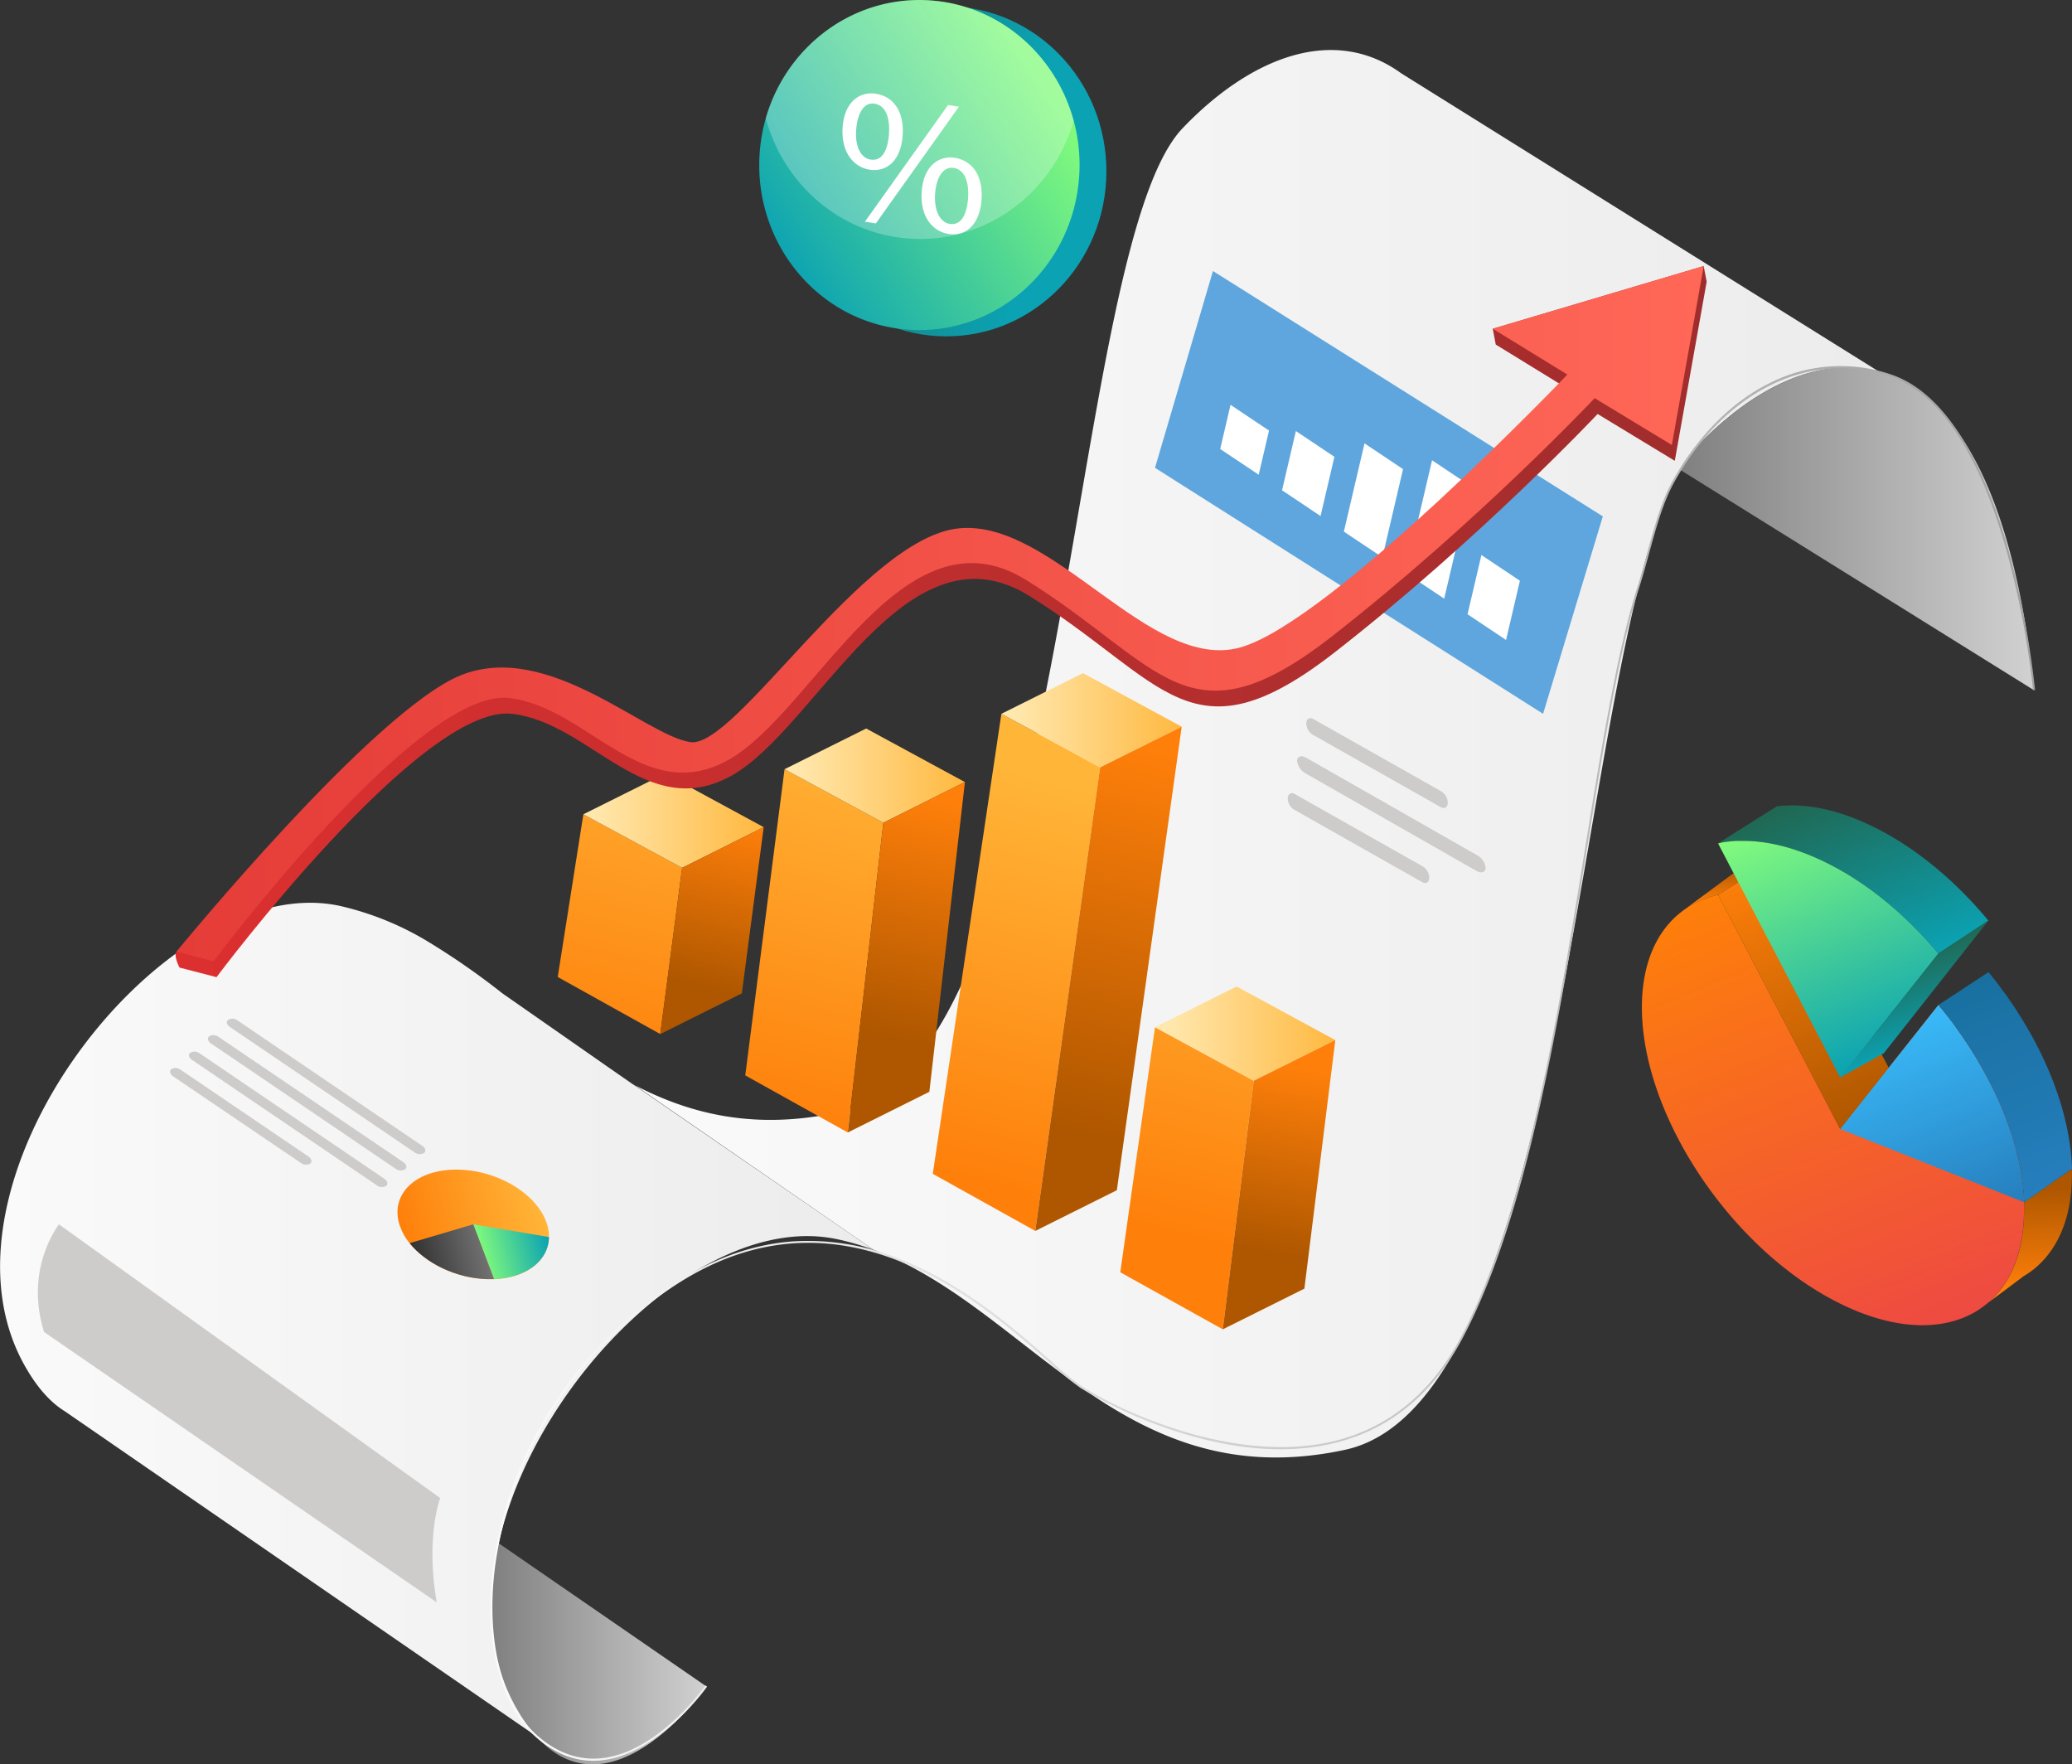 <svg viewBox="0 0 592 504" xmlns:xlink="http://www.w3.org/1999/xlink" xmlns="http://www.w3.org/2000/svg"><rect x="0" y="0" width="592" height="504" fill="#333333" stroke="none"/><defs><style>.cls-1{fill:url(#linear-gradient);}.cls-2{fill:url(#linear-gradient-2);}.cls-3{fill:url(#linear-gradient-3);}.cls-4{fill:url(#linear-gradient-4);}.cls-5{fill:url(#linear-gradient-5);}.cls-6{fill:url(#linear-gradient-6);}.cls-7{fill:url(#linear-gradient-7);}.cls-8{fill:url(#linear-gradient-8);}.cls-9{fill:#fefefe;opacity:0.26;}.cls-10{fill:#fff;}.cls-11{fill:#5ea6dd;}.cls-12{fill:url(#linear-gradient-9);}.cls-13{fill:url(#linear-gradient-10);}.cls-14{fill:url(#linear-gradient-11);}.cls-15{fill:#ceccca;}.cls-16{fill:url(#linear-gradient-12);}.cls-17{fill:url(#linear-gradient-13);}.cls-18{fill:url(#linear-gradient-14);}.cls-19{fill:url(#linear-gradient-15);}.cls-20{fill:url(#linear-gradient-16);}.cls-21{fill:url(#linear-gradient-17);}.cls-22{fill:url(#linear-gradient-18);}.cls-23{fill:url(#linear-gradient-19);}.cls-24{fill:url(#linear-gradient-20);}.cls-25{fill:url(#linear-gradient-21);}.cls-26{fill:url(#linear-gradient-22);}.cls-27{fill:url(#linear-gradient-23);}.cls-28{fill:url(#linear-gradient-24);}.cls-29{fill:url(#linear-gradient-25);}.cls-30{fill:url(#linear-gradient-26);}.cls-31{fill:url(#linear-gradient-27);}.cls-32{fill:url(#linear-gradient-28);}.cls-33{fill:url(#linear-gradient-29);}.cls-34{fill:url(#linear-gradient-30);}.cls-35{fill:url(#linear-gradient-31);}.cls-36{fill:url(#linear-gradient-32);}.cls-37{fill:url(#linear-gradient-33);}.cls-38{fill:url(#linear-gradient-34);}.cls-39{fill:url(#linear-gradient-35);}</style><linearGradient gradientUnits="userSpaceOnUse" y2="151.06" x2="581.16" y1="151.06" x1="479.95" id="linear-gradient"><stop stop-color="gray" offset="0"></stop><stop stop-color="#d1d1d1" offset="1"></stop></linearGradient><linearGradient xlink:href="#linear-gradient" y2="472.4" x2="201.81" y1="472.4" x1="140.34" id="linear-gradient-2"></linearGradient><linearGradient gradientUnits="userSpaceOnUse" y2="215.33" x2="536.93" y1="215.33" x1="181.37" id="linear-gradient-3"><stop stop-color="#fafafa" offset="0"></stop><stop stop-color="#ececec" offset="1"></stop></linearGradient><linearGradient xlink:href="#linear-gradient-3" y2="376.93" x2="249.54" y1="376.93" x1="0" id="linear-gradient-4"></linearGradient><linearGradient xlink:href="#linear-gradient-3" y2="308.08" x2="181.37" y1="308.08" x1="175.54" id="linear-gradient-5"></linearGradient><linearGradient gradientUnits="userSpaceOnUse" y2="303.85" x2="581.45" y1="303.85" x1="140.13" id="linear-gradient-6"><stop stop-color="#fbfbfb" offset="0"></stop><stop stop-color="#a1a1a1" offset="1"></stop></linearGradient><linearGradient gradientUnits="userSpaceOnUse" gradientTransform="matrix(-0.09, 0.58, -0.59, -0.09, 2311.31, -1192.73)" y2="3078.85" x2="2656.9" y1="3078.85" x1="2501.67" id="linear-gradient-7"><stop stop-color="#206751" offset="0"></stop><stop stop-color="#0ba2b3" offset="1"></stop></linearGradient><linearGradient gradientUnits="userSpaceOnUse" gradientTransform="matrix(0.99, 0.23, -0.14, 0.97, -619.26, 1114.99)" y2="-1240.3" x2="668.7" y1="-1305.03" x1="739.48" id="linear-gradient-8"><stop stop-color="#82fb7c" offset="0"></stop><stop stop-color="#0ba2b3" offset="1"></stop></linearGradient><linearGradient gradientUnits="userSpaceOnUse" gradientTransform="matrix(1, 0.03, 0.3, 1.19, 387.88, 408.7)" y2="-43.27" x2="-218.55" y1="-43.27" x1="-261.17" id="linear-gradient-9"><stop stop-color="#fe7f0a" offset="0"></stop><stop stop-color="#ffb538" offset="1"></stop></linearGradient><linearGradient xlink:href="#linear-gradient-8" gradientTransform="matrix(1, 0.03, 0.3, 1.19, 387.88, 408.7)" y2="-36.72" x2="-218.94" y1="-36.72" x1="-239.86" id="linear-gradient-10"></linearGradient><linearGradient gradientUnits="userSpaceOnUse" gradientTransform="matrix(1, 0.03, 0.3, 1.19, 387.88, 408.7)" y2="-36.69" x2="-237.81" y1="-36.69" x1="-259.56" id="linear-gradient-11"><stop stop-color="#303030" offset="0"></stop><stop stop-color="#727272" offset="1"></stop></linearGradient><linearGradient xlink:href="#linear-gradient-9" gradientTransform="matrix(0.93, 0.08, 0, 1, -361.28, 403.72)" y2="-257.38" x2="594.09" y1="-138.74" x1="574.08" id="linear-gradient-12"></linearGradient><linearGradient gradientUnits="userSpaceOnUse" gradientTransform="matrix(0.93, 0.08, 0, 1, -361.28, 403.72)" y2="-219.24" x2="626.26" y1="-219.24" x1="570.58" id="linear-gradient-13"><stop stop-color="#ffe8ae" offset="0"></stop><stop stop-color="#ffb538" offset="1"></stop></linearGradient><linearGradient gradientUnits="userSpaceOnUse" gradientTransform="matrix(0.93, 0.08, 0, 1, -361.28, 403.72)" y2="-170.07" x2="607.53" y1="-218.66" x1="614.68" id="linear-gradient-14"><stop stop-color="#fe7f0a" offset="0"></stop><stop stop-color="#af5700" offset="1"></stop></linearGradient><linearGradient xlink:href="#linear-gradient-9" gradientTransform="matrix(0.93, 0.08, 0, 1, -361.28, 403.72)" y2="-247.45" x2="652.87" y1="-128.82" x1="632.86" id="linear-gradient-15"></linearGradient><linearGradient xlink:href="#linear-gradient-13" y2="-237.31" x2="688.39" y1="-237.31" x1="632.71" id="linear-gradient-16"></linearGradient><linearGradient xlink:href="#linear-gradient-14" y2="-160.47" x2="666.37" y1="-229.07" x1="676.85" id="linear-gradient-17"></linearGradient><linearGradient xlink:href="#linear-gradient-9" gradientTransform="matrix(0.93, 0.08, 0, 1, -361.28, 403.72)" y2="-237.18" x2="713.72" y1="-118.54" x1="693.71" id="linear-gradient-18"></linearGradient><linearGradient xlink:href="#linear-gradient-13" y2="-258.72" x2="755.34" y1="-258.72" x1="699.65" id="linear-gradient-19"></linearGradient><linearGradient xlink:href="#linear-gradient-14" y2="-137.49" x2="725.37" y1="-248.97" x1="742.52" id="linear-gradient-20"></linearGradient><linearGradient xlink:href="#linear-gradient-9" gradientTransform="matrix(0.93, 0.08, 0, 1, -361.28, 403.72)" y2="-227.03" x2="773.86" y1="-108.39" x1="753.84" id="linear-gradient-21"></linearGradient><linearGradient xlink:href="#linear-gradient-13" y2="-173.16" x2="802.77" y1="-173.16" x1="747.09" id="linear-gradient-22"></linearGradient><linearGradient xlink:href="#linear-gradient-14" y2="-108" x2="783.35" y1="-161.36" x1="788.12" id="linear-gradient-23"></linearGradient><linearGradient gradientUnits="userSpaceOnUse" y2="177.56" x2="487.62" y1="177.56" x1="50.16" id="linear-gradient-24"><stop stop-color="#dd2f2f" offset="0"></stop><stop stop-color="#a02d2d" offset="1"></stop></linearGradient><linearGradient gradientUnits="userSpaceOnUse" y2="175.3" x2="486.77" y1="175.3" x1="50.44" id="linear-gradient-25"><stop stop-color="#e53c38" offset="0"></stop><stop stop-color="#ff6757" offset="1"></stop></linearGradient><linearGradient xlink:href="#linear-gradient-14" gradientTransform="matrix(-1, 0, 0, 1, -9763.86, 0)" y2="339.94" x2="-10343.53" y1="368.21" x1="-10344.19" id="linear-gradient-26"></linearGradient><linearGradient xlink:href="#linear-gradient-14" gradientTransform="matrix(-1, 0, 0, 1, -9763.86, 0)" y2="247.48" x2="-10258.3" y1="258.05" x1="-10258.55" id="linear-gradient-27"></linearGradient><linearGradient gradientUnits="userSpaceOnUse" gradientTransform="matrix(-1, 0, 0, 1, -9763.86, 0)" y2="380.88" x2="-10314" y1="252.55" x1="-10261.16" id="linear-gradient-28"><stop stop-color="#fe7f0a" offset="0"></stop><stop stop-color="#ee4a42" offset="1"></stop></linearGradient><linearGradient xlink:href="#linear-gradient-28" y2="373.45" x2="-10330.74" y1="372.79" x1="-10330.47" id="linear-gradient-29"></linearGradient><linearGradient xlink:href="#linear-gradient-14" gradientTransform="matrix(-1, 0, 0, 1, -9763.86, 0)" y2="320.1" x2="-10295.5" y1="247.48" x1="-10265.6" id="linear-gradient-30"></linearGradient><linearGradient xlink:href="#linear-gradient-7" gradientTransform="matrix(-1, 0, 0, 1, -9763.86, 0)" y2="277.96" x2="-10304.08" y1="225.75" x1="-10282.58" id="linear-gradient-31"></linearGradient><linearGradient xlink:href="#linear-gradient-8" gradientTransform="matrix(-1, 0, 0, 1, -9763.86, 0)" y2="301.56" x2="-10304.73" y1="232.09" x1="-10276.12" id="linear-gradient-32"></linearGradient><linearGradient xlink:href="#linear-gradient-7" gradientTransform="matrix(-1, 0, 0, 1, -9763.86, 0)" y2="297.07" x2="-10315.63" y1="273.66" x1="-10305.98" id="linear-gradient-33"></linearGradient><linearGradient gradientUnits="userSpaceOnUse" gradientTransform="matrix(-1, 0, 0, 1, -9763.86, 0)" y2="350.32" x2="-10325.38" y1="293.55" x1="-10302.01" id="linear-gradient-34"><stop stop-color="#3abaf9" offset="0"></stop><stop stop-color="#267ebd" offset="1"></stop></linearGradient><linearGradient gradientUnits="userSpaceOnUse" gradientTransform="matrix(-1, 0, 0, 1, -9763.86, 0)" y2="339.67" x2="-10351.24" y1="279.9" x1="-10326.62" id="linear-gradient-35"><stop stop-color="#1870a0" offset="0"></stop><stop stop-color="#267ebd" offset="1"></stop></linearGradient></defs><g id="Layer_2"><g id="all"><g id="article"><path d="M581.16,197.18,480,134.18a32.81,32.81,0,0,1,4.54-6.3c16.16-17,35.31-26.51,52.44-21.67h0C557.54,112,575.18,138.47,581.16,197.18Z" class="cls-1"></path><path d="M201.81,481.74S175,520.25,153.21,496a44.58,44.58,0,0,1-5.11-7.07c-8.39-14.12-9.5-31.05-5.62-48.08Z" class="cls-2"></path><path d="M536.93,106.21c-17.13-4.84-36.28,4.62-52.44,21.67a32.81,32.81,0,0,0-4.54,6.3c-29.47,51.18-30.57,266.12-95.76,280C320.57,427.8,294,373.5,249.54,357l-68.17-47c16.09,8.37,34.48,12.82,58,7.79,67.14-14.33,65-245.81,98.46-281.1C357.28,16.29,381.14,7,400.33,20.93h0Z" class="cls-3"></path><path d="M249.54,357c-.65-.24-1.3-.48-2-.7h0A72.1,72.1,0,0,0,239.2,354c-37.5-8.05-86.06,39.79-96.72,86.8-3.88,17-2.77,34,5.62,48.08a44.58,44.58,0,0,0,5.11,7.07L18.55,403.17l0,0c-3.74-2.3-7.42-6.12-10.88-12C-23.38,339,46.93,248,97.06,258.77a85.38,85.38,0,0,1,25.84,10.59,210.34,210.34,0,0,1,20.56,14.34l.11.08,31.94,22.28h0l5.55,3.88c.1,0,.18.1.28.14Z" class="cls-4"></path><path d="M181.09,310l-5.55-3.88,5.83,4C181.27,310.05,181.19,310,181.09,310Z" class="cls-5"></path><path d="M169.57,503c-5.86,0-11.42-2.3-16.55-6.86-9.37-8.33-14.09-24.68-12.63-43.72a109.85,109.85,0,0,1,14.36-45.57,116.24,116.24,0,0,1,38.3-40.42c11-7.1,22.41-11.09,33.9-11.84a69.54,69.54,0,0,1,30,5c18.37,7.2,33.26,20.34,43.11,29a88.88,88.88,0,0,0,9.07,7.46c13.42,8.48,46,22.58,73.21,15.32,15.09-4,26.92-14,35.17-29.56,18.4-34.77,27.42-90.37,35.37-139.43,4.71-29.08,9.17-56.54,14.95-74.68,1.12-3.51,2.08-7,3-10.4,2-7.33,3.91-14.25,7-19.81,7.34-13.14,17.12-22.93,28.27-28.29a44.62,44.62,0,0,1,34.22-2.22c7.76,2.62,14.75,9,20.78,19,4.81,8,9,18.18,12.52,30.42a252,252,0,0,1,7.83,40.71l-.57,0a251.68,251.68,0,0,0-7.82-40.61c-3.48-12.18-7.67-22.37-12.46-30.27-6-9.84-12.84-16.14-20.47-18.71-23-7.75-47.21,4.12-61.79,30.24-3.07,5.5-5,12.39-7,19.68-.93,3.4-1.89,6.91-3,10.42-5.77,18.1-10.22,45.55-14.93,74.6-8,49.1-17,104.75-35.43,139.61-8.33,15.74-20.28,25.78-35.53,29.85-13,3.45-28,2.61-44.72-2.51a130,130,0,0,1-28.95-12.88,89.55,89.55,0,0,1-9.14-7.52c-19.29-17-59.42-52.42-106.29-22.15-35.56,23-50.39,59.25-52.4,85.55-1.45,18.87,3.2,35,12.43,43.25,5.8,5.15,12.13,7.35,18.84,6.56,16.08-1.92,29.2-20.55,29.33-20.74l.47.33c-.13.19-13.4,19-29.74,21A22.72,22.72,0,0,1,169.57,503Z" class="cls-6"></path><ellipse transform="translate(220.52 319.11) rotate(-89.81)" ry="45.76" rx="47.14" cy="48.94" cx="270.33" class="cls-7"></ellipse><path d="M259.07,94.13c-25.2-2-44-24.74-42-50.69a49,49,0,0,1,1.72-9.64c6-20.94,25.54-35.43,47.51-33.65C286,1.75,301.76,16,306.77,34.49a48.27,48.27,0,0,1,1.53,16.36C306.3,76.81,284.26,96.19,259.07,94.13Z" class="cls-8"></path><path d="M306.77,34.49c-6,20.92-25.55,35.42-47.5,33.63-19.69-1.59-35.48-15.81-40.49-34.32,6-20.94,25.54-35.43,47.51-33.65C286,1.75,301.76,16,306.77,34.49Z" class="cls-9"></path><path d="M257.91,38.65c-.51,7.48-4.77,10.56-9.44,9.83-4.51-.71-8.17-4.87-7.74-12s4.71-10.46,9.49-9.71C255.29,27.53,258.37,31.88,257.91,38.65ZM244.64,36.9c-.42,4.51,1.07,8.22,4.13,8.7,3.23.51,4.91-2.65,5.23-7.34.29-4.32-.75-8.12-4.14-8.65C246.8,29.12,245,32.42,244.64,36.9Zm2.48,26.43L270.87,30l3.11.48L250.24,63.82ZM280.45,57c-.51,7.48-4.77,10.56-9.39,9.84s-8.16-4.87-7.73-12,4.7-10.52,9.49-9.77C277.88,45.92,280.91,50.26,280.45,57Zm-13.27-1.75c-.36,4.52,1.18,8.24,4.19,8.71,3.23.51,4.9-2.65,5.22-7.34.3-4.32-.74-8.12-4.13-8.66C269.4,47.51,267.49,50.8,267.18,55.28Z" class="cls-10"></path><polygon points="346.56 77.42 457.95 147.51 440.88 203.91 330 133.64 346.56 77.42" class="cls-11"></polygon><polygon points="359.63 135.61 348.63 128.26 351.58 115.65 362.58 123 359.63 135.61" class="cls-10"></polygon><polygon points="377.3 147.41 366.3 140.06 370.25 123.14 381.26 130.49 377.3 147.41" class="cls-10"></polygon><polygon points="394.97 159.21 383.96 151.86 389.86 126.66 400.87 134.01 394.97 159.21" class="cls-10"></polygon><polygon points="412.63 171.02 401.63 163.67 409.16 131.48 420.17 138.83 412.63 171.02" class="cls-10"></polygon><polygon points="430.3 182.82 419.3 175.47 423.26 158.55 434.26 165.9 430.3 182.82" class="cls-10"></polygon><path d="M156.49,350.41a11.93,11.93,0,0,1,.36,3c-.08,6.69-6.42,11.65-15.69,12-.67,0-1.35,0-2,0-8.88-.28-17.49-4.51-22.12-10.28a16.14,16.14,0,0,1-3.11-6c-2.17-8.65,5.6-15.37,17.37-15S154.32,341.76,156.49,350.41Z" class="cls-12"></path><path d="M156.85,353.38c-.08,6.69-6.42,11.65-15.69,12l-6-15.65Z" class="cls-13"></path><path d="M141.16,365.4c-.67,0-1.35,0-2,0-8.88-.28-17.49-4.51-22.12-10.28l18.19-5.38Z" class="cls-14"></path><path d="M118.49,329.21,65.67,293.36c-.88-.59-1.11-1.51-.51-2h0a2.4,2.4,0,0,1,2.7.14l52.81,35.84c.88.6,1.11,1.52.51,2h0A2.4,2.4,0,0,1,118.49,329.21Z" class="cls-15"></path><path d="M113.07,333.9,60.26,298.06c-.88-.6-1.11-1.51-.51-2h0a2.38,2.38,0,0,1,2.69.14L115.26,332c.88.6,1.11,1.51.51,2h0A2.4,2.4,0,0,1,113.07,333.9Z" class="cls-15"></path><path d="M107.66,338.6,54.84,302.76c-.88-.6-1.11-1.52-.51-2h0a2.42,2.42,0,0,1,2.7.14l52.81,35.85c.88.59,1.11,1.51.51,2h0A2.38,2.38,0,0,1,107.66,338.6Z" class="cls-15"></path><path d="M86,332.24,49.43,307.45c-.88-.6-1.11-1.51-.51-2h0a2.38,2.38,0,0,1,2.69.14l36.53,24.79c.88.6,1.11,1.51.51,2h0A2.4,2.4,0,0,1,86,332.24Z" class="cls-15"></path><polygon points="159.35 279.09 188.64 295.39 194.89 247.91 166.68 232.61 159.35 279.09" class="cls-16"></polygon><polygon points="189.99 220.99 166.68 232.61 194.89 247.91 218.2 236.29 189.99 220.99" class="cls-17"></polygon><polygon points="188.64 295.39 211.95 283.77 218.2 236.29 194.89 247.91 188.64 295.39" class="cls-18"></polygon><polygon points="212.93 307.2 242.22 323.51 252.38 235.03 224.16 219.73 212.93 307.2" class="cls-19"></polygon><polygon points="247.48 208.11 224.16 219.73 252.38 235.03 275.69 223.41 247.48 208.11" class="cls-20"></polygon><polygon points="242.22 323.51 265.53 311.89 275.69 223.41 252.38 235.03 242.22 323.51" class="cls-21"></polygon><polygon points="266.51 335.32 295.79 351.63 314.32 219.21 286.11 203.91 266.51 335.32" class="cls-22"></polygon><polygon points="309.42 192.29 286.11 203.91 314.32 219.21 337.63 207.59 309.42 192.29" class="cls-23"></polygon><polygon points="295.79 351.63 319.1 340 337.63 207.59 314.32 219.21 295.79 351.63" class="cls-24"></polygon><polygon points="320.08 363.44 349.37 379.74 358.21 308.73 330 293.43 320.08 363.44" class="cls-25"></polygon><polygon points="353.31 281.8 330 293.43 358.21 308.73 381.52 297.11 353.31 281.8" class="cls-26"></polygon><polygon points="349.37 379.74 372.68 368.12 381.52 297.11 358.21 308.73 349.37 379.74" class="cls-27"></polygon><path d="M61.86,279.14s58.47-78.22,84.43-75.23c22.47,2.59,38.36,31.28,62.73,17.66s49.62-73.38,85-51.38c38.86,24.15,46.12,48.29,87.44,16.07s75-68,75-68l22.05,13.38,9.11-51.17L486.77,76,426.5,93.91l.86,4.52,21.31,13.09s-67.59,70.7-93.42,77.93-53.52-36.82-80.56-34S211,218.39,198.12,216.52s-40.55-29-65.43-19.17c-22.52,8.93-73.24,63.66-82.25,74.53-.95,1.14.85,4.52.85,4.52Z" class="cls-28"></path><path d="M61,274.63s58.47-78.22,84.43-75.24c22.46,2.59,38.36,31.29,62.73,17.66s49.62-73.38,85-51.38C332,189.82,339.3,214,380.62,181.74s75-68,75-68l22.05,13.38L486.77,76,426.5,93.91,447.82,107s-67.59,70.7-93.42,77.94-53.52-36.83-80.56-34S210.18,213.88,197.27,212s-40.55-29-65.43-19.17-81.4,79-81.4,79Z" class="cls-29"></path><path d="M411.65,230.57,375,209.84a3.92,3.92,0,0,1-1.78-3.3h0c.06-1.22,1-1.74,2-1.15l36.66,20.72a3.94,3.94,0,0,1,1.77,3.3h0C413.58,230.63,412.69,231.15,411.65,230.57Z" class="cls-15"></path><path d="M421.83,248.78,373,220.92a4.67,4.67,0,0,1-2.4-3.66h0c.06-1.22,1.24-1.58,2.62-.79l48.85,27.86a4.67,4.67,0,0,1,2.4,3.66h0C424.39,249.21,423.21,249.57,421.83,248.78Z" class="cls-15"></path><path d="M406.36,252l-36.65-20.73a3.89,3.89,0,0,1-1.78-3.29h0c.06-1.22,1-1.74,2-1.16l36.65,20.73a3.92,3.92,0,0,1,1.78,3.29h0C408.3,252.07,407.4,252.59,406.36,252Z" class="cls-15"></path><path d="M124.77,457.72c-3.25-18.73,1-29.78,1-29.78L16.85,349.75s-10,12.57-4.26,30.75Z" class="cls-15"></path><path d="M568,372.19l10.24-7.67a23.68,23.68,0,0,0,4.26-3.19l0,0c6-5.61,9.47-14.33,9.47-25.73q0-.84,0-1.68l-13.68,9.53,0,1c0,.43,0,.86,0,1.29C578.34,357.62,574.5,366.65,568,372.19Z" class="cls-30"></path><path d="M481.39,259.74a27.26,27.26,0,0,1,9.5-4.11L507.72,245a27.35,27.35,0,0,0-13,4.86h0Z" class="cls-31"></path><path d="M469.11,287.77c0,30.17,24.45,67.59,54.61,83.58,16.74,8.88,31.72,9.29,41.74,2.73l0,0,2.47-1.85c6.52-5.54,10.36-14.57,10.36-26.52,0-.43,0-.86,0-1.29l0-1c0-.74-.08-1.48-.13-2.21l-.12-1.29c0-.59-.12-1.18-.19-1.77s-.16-1.18-.25-1.77c-.16-1.19-.38-2.39-.62-3.58s-.51-2.32-.8-3.49c-.48-1.95-1-3.93-1.71-5.89-.2-.64-.42-1.27-.65-1.89-.38-1.08-.77-2.16-1.2-3.24-.2-.52-.42-1.05-.63-1.57q-1.35-3.27-3-6.5c-.3-.63-.62-1.25-.95-1.87s-.65-1.24-1-1.85-.61-1.13-.94-1.69-.76-1.33-1.15-2-.72-1.21-1.1-1.81c-.75-1.21-1.51-2.41-2.31-3.59-.41-.6-.8-1.19-1.22-1.78s-.82-1.16-1.24-1.75L558,292.33c-1.34-1.78-2.72-3.52-4.16-5.23l-28.05,35.42-34.89-66.89a27.26,27.26,0,0,0-9.5,4.11c-.31.22-.6.45-.91.68C473.36,265.87,469.11,275.2,469.11,287.77Z" class="cls-32"></path><path d="M565.51,374a24.44,24.44,0,0,0,2.47-1.85Z" class="cls-33"></path><polygon points="507.72 245.02 539.64 305.02 525.78 322.52 490.89 255.63 507.72 245.02" class="cls-34"></polygon><path d="M490.89,240.89c.69-.15,1.39-.29,2.11-.38a6,6,0,0,1,.84-.11s.05,0,.08,0c.24,0,.47-.07.71-.09a.58.58,0,0,1,.19,0c.39-.05.81-.07,1.21-.1l.49,0c.53,0,1.07,0,1.62,0,7.63,0,16.34,2.32,25.58,7.21.62.33,1.24.68,1.85,1s1.52.87,2.28,1.33c.58.36,1.17.71,1.74,1.08a95.08,95.08,0,0,1,9.65,7.05c.25.19.47.39.71.6,1.84,1.53,3.63,3.15,5.38,4.83.58.55,1.15,1.11,1.72,1.7l1.56,1.58c.7.74,1.4,1.49,2.08,2.23.51.56,1,1.12,1.5,1.68s1.1,1.28,1.64,1.92L568.11,263c-8.76-10.6-19.33-19.7-30.72-25.73-10.94-5.8-21.13-8-29.67-6.95Z" class="cls-35"></path><path d="M493,240.51a8,8,0,0,1,.84-.11s.05,0,.08,0c.23,0,.47-.07.71-.09a.58.58,0,0,1,.19,0c.4-.05.81-.07,1.21-.1l.49,0c.53,0,1.07,0,1.62,0,7.63,0,16.34,2.32,25.58,7.21.62.33,1.24.66,1.85,1s1.52.87,2.28,1.33c.58.34,1.17.71,1.74,1.08a95.08,95.08,0,0,1,9.65,7.05,8.32,8.32,0,0,1,.71.6c1.84,1.53,3.63,3.15,5.38,4.83.58.55,1.15,1.11,1.72,1.7l1.56,1.58c.7.74,1.4,1.49,2.08,2.23.51.56,1,1.12,1.5,1.68s1.1,1.28,1.64,1.92l-28.05,35.42-34.89-66.88C491.58,240.74,492.28,240.6,493,240.51Z" class="cls-36"></path><polygon points="568.11 262.96 538.22 300.88 525.78 307.77 553.83 272.36 568.11 262.96" class="cls-37"></polygon><path d="M525.78,322.52l52.51,20.9c0-.74-.08-1.48-.13-2.21l-.12-1.29c0-.59-.12-1.18-.19-1.77s-.16-1.18-.25-1.77c-.16-1.19-.38-2.39-.62-3.58s-.51-2.32-.8-3.49c-.48-1.95-1-3.93-1.71-5.89-.2-.64-.42-1.27-.65-1.89-.38-1.08-.77-2.16-1.2-3.24-.2-.52-.42-1.05-.63-1.57q-1.35-3.27-3-6.5c-.3-.63-.62-1.25-.95-1.87s-.65-1.24-1-1.85-.61-1.13-.94-1.69-.76-1.33-1.15-2-.72-1.21-1.1-1.81c-.75-1.21-1.51-2.41-2.31-3.59-.41-.6-.8-1.19-1.22-1.78s-.82-1.16-1.24-1.75L558,292.33c-1.34-1.78-2.72-3.52-4.16-5.23Z" class="cls-38"></path><path d="M553.83,287.1c1.44,1.71,2.82,3.45,4.16,5.23l1.13,1.56c.43.59.85,1.16,1.24,1.75s.83,1.18,1.22,1.78c.8,1.19,1.57,2.38,2.31,3.59.38.6.74,1.2,1.1,1.81s.78,1.32,1.15,2,.65,1.12.94,1.69.67,1.23,1,1.85.65,1.24.95,1.87q1.62,3.22,3,6.5c.21.52.43,1,.63,1.57.43,1.08.82,2.16,1.2,3.24.23.62.45,1.25.65,1.89.66,2,1.23,3.94,1.71,5.89.31,1.17.56,2.34.8,3.49s.46,2.39.62,3.58c.1.59.18,1.19.25,1.77s.14,1.18.19,1.77c.06.43.09.86.12,1.29.05.73.1,1.47.13,2.21L592,333.89c-.53-18.37-9.87-39.22-23.86-56.19Z" class="cls-39"></path></g></g></g></svg>